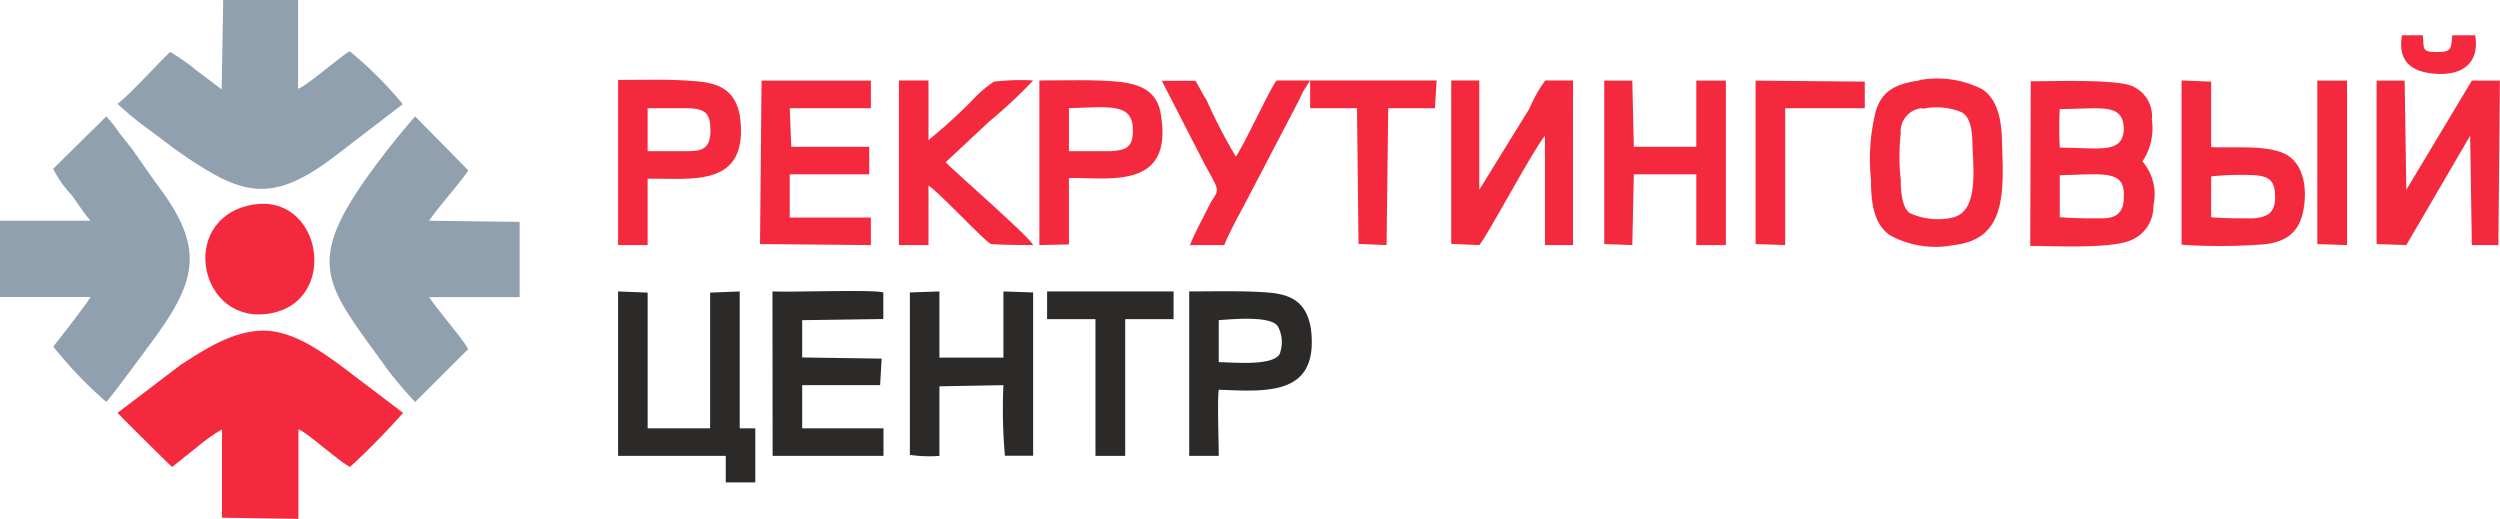 <svg xmlns="http://www.w3.org/2000/svg" width="212px" height="44px" viewBox="0 0 148.82 30.89"><defs><style>.f162e2d3-1e20-4ecd-8296-12f7a6b159d3{fill:#90a0af;}.bbd7a388-b9e5-4720-bc8f-1204df8e050b,.e8105f9a-a65d-4cae-b7d8-aa148109b0c2,.f162e2d3-1e20-4ecd-8296-12f7a6b159d3{fill-rule:evenodd;}.e8105f9a-a65d-4cae-b7d8-aa148109b0c2{fill:#f4293d;}.bbd7a388-b9e5-4720-bc8f-1204df8e050b{fill:#2b2a28;}</style></defs><g id="a7ba5f8c-cc6d-46c6-9d9c-ea7344487010" data-name="Слой_1"><path class="f162e2d3-1e20-4ecd-8296-12f7a6b159d3" d="M24.72,24l3.16-3.15c-.37-.66-1.86-2.37-2.33-3.09h5.39V13.28l-5.39-.07c.47-.72,2.05-2.5,2.33-3L24.72,7a46.84,46.84,0,0,0-3,3.81c-3.63,5.19-2.14,6.38,1.39,11.31A24.48,24.48,0,0,0,24.72,24Z" transform="translate(-0.01 -0.07)"/><path class="f162e2d3-1e20-4ecd-8296-12f7a6b159d3" d="M3.17,10.12A6.57,6.57,0,0,0,4.28,11.7c.19.26,1,1.45,1.12,1.51H0v4.54H5.4c-.28.46-1.95,2.63-2.23,2.95A25.31,25.31,0,0,0,6.33,24c.27-.26,2.5-3.29,2.88-3.81,2.69-3.68,2.87-5.59,0-9.33l-1.4-2c-.28-.32-.46-.59-.74-.92A6.88,6.88,0,0,0,6.33,7Z" transform="translate(-0.01 -0.07)"/><path class="e8105f9a-a65d-4cae-b7d8-aa148109b0c2" d="M7,24.65c.37.39,3,3,3.25,3.22l1.48-1.18a11,11,0,0,1,1.49-1.06v5.26l4.55.07V25.63c.47.14,2.32,1.84,3.07,2.24A43.72,43.72,0,0,0,24,24.65l-3.81-2.89c-1.12-.79-2.88-2.11-4.74-2s-3.53,1.31-4.65,2Z" transform="translate(-0.01 -0.07)"/><path class="f162e2d3-1e20-4ecd-8296-12f7a6b159d3" d="M13.2,5.39,11.71,4.27a11.68,11.68,0,0,0-1.58-1.11C9.39,3.88,7.63,5.79,7,6.25A18.4,18.4,0,0,0,8.83,7.76c.65.46,1.3,1,1.95,1.44,3.63,2.5,5.39,3.09,9.29.07l3.91-3a23,23,0,0,0-3.16-3.15c-.65.39-2.6,2.1-3.07,2.23V.07H13.29Z" transform="translate(-0.01 -0.07)"/><path class="e8105f9a-a65d-4cae-b7d8-aa148109b0c2" d="M70.89,14.66h2c.28-.72.83-1.71,1.21-2.43L77.3,6.11l.28-.59L78,4.86,78,6.51h2.79l.09,8.08,1.67.07.1-8.15h2.78l.1-1.65H76c-.37.46-1.86,3.69-2.42,4.54A32.58,32.58,0,0,1,71.82,6c-.19-.26-.47-.85-.65-1.12h-2l2.5,4.87c1,1.84.93,1.51.38,2.43-.28.59-1,1.91-1.21,2.5Z" transform="translate(-0.01 -0.07)"/><polygon class="e8105f9a-a65d-4cae-b7d8-aa148109b0c2" points="141.48 14.53 143.25 14.59 147.05 8.08 147.15 14.59 148.73 14.59 148.82 4.8 147.15 4.8 143.25 11.3 143.15 4.8 141.48 4.8 141.48 14.53"/><path class="e8105f9a-a65d-4cae-b7d8-aa148109b0c2" d="M86.4,14.59l1.67.07c.47-.53,3.16-5.59,3.91-6.51v6.51h1.67V4.86H92a8,8,0,0,0-.93,1.65l-3,4.86V4.86H86.4Z" transform="translate(-0.01 -0.07)"/><polygon class="bbd7a388-b9e5-4720-bc8f-1204df8e050b" points="36.79 27.14 43.2 27.14 43.2 28.72 44.96 28.72 44.96 25.5 44.03 25.5 44.03 17.35 42.27 17.42 42.27 25.5 38.55 25.5 38.55 17.42 36.79 17.35 36.79 27.14"/><path class="bbd7a388-b9e5-4720-bc8f-1204df8e050b" d="M46,27.21h6.6V25.57H47.76V23H52.4l.09-1.58-4.73-.07V19.13l4.83-.07V17.48c-.56-.19-5.58,0-6.6-.06Z" transform="translate(-0.01 -0.07)"/><path class="bbd7a388-b9e5-4720-bc8f-1204df8e050b" d="M54.17,27.15a8,8,0,0,0,1.76.06V23.07L59.74,23a31.38,31.38,0,0,0,.09,4.2h1.68V17.48l-1.77-.06v3.94H55.93V17.42l-1.76.06Z" transform="translate(-0.01 -0.07)"/><polygon class="e8105f9a-a65d-4cae-b7d8-aa148109b0c2" points="45.24 14.53 51.84 14.59 51.84 12.95 47.01 12.95 47.01 10.38 51.74 10.38 51.74 8.74 47.1 8.74 47.01 6.44 51.84 6.44 51.84 4.8 45.33 4.8 45.24 14.53"/><polygon class="e8105f9a-a65d-4cae-b7d8-aa148109b0c2" points="95.5 14.53 97.17 14.59 97.26 10.38 100.98 10.38 100.98 14.59 102.74 14.59 102.74 4.8 100.98 4.8 100.98 8.74 97.26 8.74 97.17 4.8 95.5 4.8 95.5 14.53"/><path class="e8105f9a-a65d-4cae-b7d8-aa148109b0c2" d="M53.52,14.66h1.76V11.11c.74.52,3.44,3.42,3.72,3.48s2.13.07,2.51.07c-.19-.46-4.56-4.27-5.21-4.93L58.9,7.3a28.82,28.82,0,0,0,2.61-2.44,13.64,13.64,0,0,0-2.33.07,6.83,6.83,0,0,0-1.3,1.12,33.14,33.14,0,0,1-2.6,2.36V4.86H53.52Z" transform="translate(-0.01 -0.07)"/><path class="e8105f9a-a65d-4cae-b7d8-aa148109b0c2" d="M14.87,12.29c-4.27.92-3,7.17,1.21,6.44S19.15,11.37,14.87,12.29Z" transform="translate(-0.01 -0.07)"/><polygon class="bbd7a388-b9e5-4720-bc8f-1204df8e050b" points="62.33 19 65.21 19 65.21 27.14 66.98 27.14 66.98 19 69.86 19 69.86 17.35 62.33 17.35 62.33 19"/><path class="e8105f9a-a65d-4cae-b7d8-aa148109b0c2" d="M114.46,6.51A1.38,1.38,0,0,0,113.16,8a12.73,12.73,0,0,0,0,2.76c0,.73.09,1.71.55,2a4,4,0,0,0,2.51.27c1.49-.33,1.3-2.5,1.21-4.28,0-.79-.09-1.71-.65-2a3.9,3.9,0,0,0-2.32-.2Zm-.19-1.65c-1.39.2-2.23.6-2.6,1.85a11.82,11.82,0,0,0-.28,4.07c0,1.45.19,2.63,1.12,3.29a5.64,5.64,0,0,0,3.8.59c3.07-.33,3-3,2.88-6,0-1.45-.27-2.7-1.2-3.29a5.94,5.94,0,0,0-3.72-.53Z" transform="translate(-0.01 -0.07)"/><polygon class="e8105f9a-a65d-4cae-b7d8-aa148109b0c2" points="104.51 14.53 106.27 14.59 106.27 6.44 111.01 6.44 111.01 4.86 104.51 4.8 104.51 14.53"/><polygon class="e8105f9a-a65d-4cae-b7d8-aa148109b0c2" points="137.95 14.53 139.72 14.59 139.72 4.8 137.95 4.8 137.95 14.53"/><path class="e8105f9a-a65d-4cae-b7d8-aa148109b0c2" d="M122.63,13c.84.07,1.67.07,2.51.07s1.3-.33,1.3-1.25c.09-1.65-1.12-1.38-3.81-1.32Zm0-4.14c2.32,0,3.72.39,3.81-1.05,0-1.65-1.3-1.25-3.81-1.25A19.6,19.6,0,0,0,122.63,8.81Zm-1.76,5.85c1.48,0,5,.2,6.13-.4a2.15,2.15,0,0,0,1.2-2,3,3,0,0,0-.65-2.63,3.56,3.56,0,0,0,.56-2.5,1.94,1.94,0,0,0-1.21-2c-1-.4-4.64-.27-6-.27Z" transform="translate(-0.01 -0.07)"/><path class="e8105f9a-a65d-4cae-b7d8-aa148109b0c2" d="M63.64,9.07V6.51c2.42-.07,3.81-.33,3.81,1.31,0,1-.37,1.19-1.3,1.25Zm-1.76,5.59V4.86c1.48,0,3.25-.06,4.64.07s2.42.59,2.6,2c.75,4.53-3.25,3.68-5.48,3.74v3.95Z" transform="translate(-0.01 -0.07)"/><path class="e8105f9a-a65d-4cae-b7d8-aa148109b0c2" d="M131.64,13c.56.07,1.86.07,2.51.07.84-.07,1.3-.33,1.3-1.25s-.28-1.25-1.21-1.32a17.38,17.38,0,0,0-2.6.07Zm-1.76,1.64a34.54,34.54,0,0,0,4.55,0c1.48-.06,2.41-.59,2.69-2s0-2.89-1.11-3.42-3.07-.33-4.37-.39V4.93l-1.76-.07Z" transform="translate(-0.01 -0.07)"/><path class="e8105f9a-a65d-4cae-b7d8-aa148109b0c2" d="M38.56,9.07H41c.92,0,1.3-.26,1.3-1.25S42,6.57,41.07,6.51H38.56ZM36.8,14.66h1.76V10.71c2.51-.06,6.13.66,5.48-3.81-.28-1.38-1.11-1.9-2.69-2-1.4-.13-3.16-.07-4.55-.07Z" transform="translate(-0.01 -0.07)"/><path class="bbd7a388-b9e5-4720-bc8f-1204df8e050b" d="M72.56,21.63c.74,0,3.16.26,3.62-.47a2,2,0,0,0-.09-1.64c-.37-.66-2.6-.46-3.53-.39ZM70.8,27.21h1.76c0-.79-.09-3.35,0-3.94,3,.13,6,.33,5.48-3.68-.28-1.51-1.11-2-2.6-2.11s-3.25-.06-4.64-.06Z" transform="translate(-0.01 -0.07)"/><path class="e8105f9a-a65d-4cae-b7d8-aa148109b0c2" d="M147.34,2.17H146c-.09.79,0,1-.93,1s-.74-.2-.83-1H143c-.28,1.64.65,2.23,2.13,2.3s2.51-.66,2.23-2.3Z" transform="translate(-0.01 -0.07)"/></g></svg>
